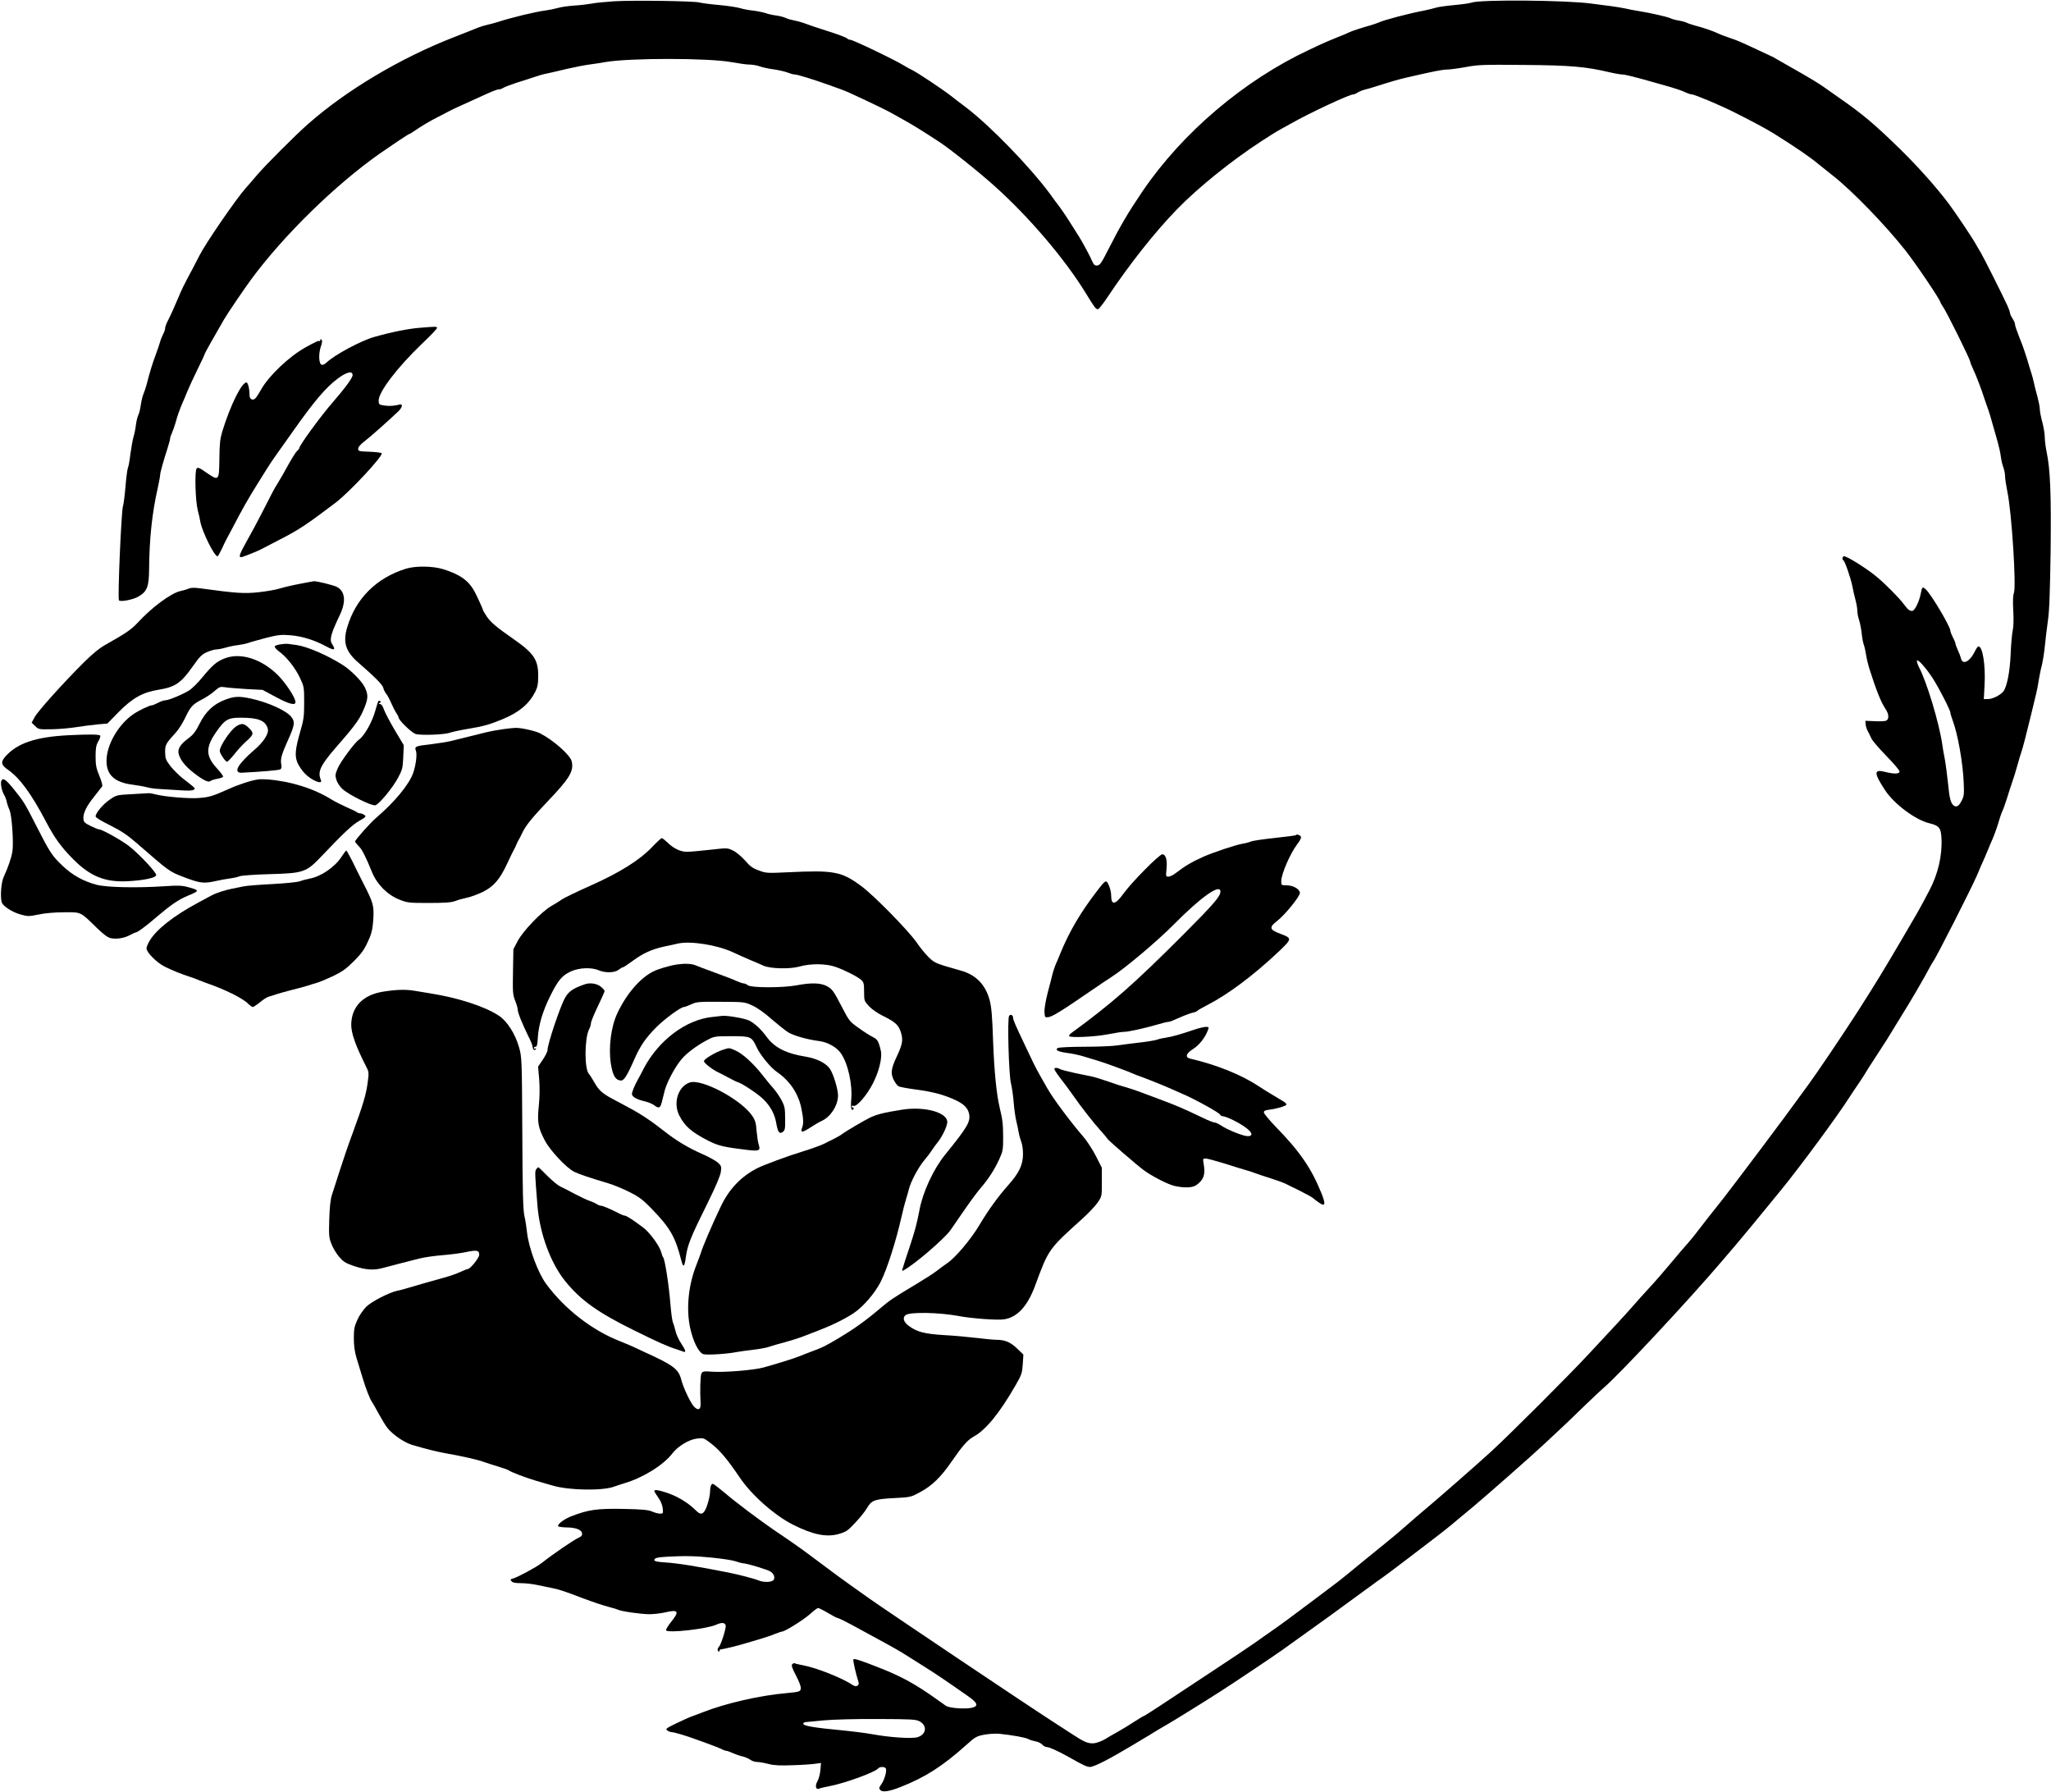 <?xml version="1.0" standalone="no"?>
<!DOCTYPE svg PUBLIC "-//W3C//DTD SVG 20010904//EN"
 "http://www.w3.org/TR/2001/REC-SVG-20010904/DTD/svg10.dtd">
<svg version="1.0" xmlns="http://www.w3.org/2000/svg"
 width="1652pt" height="1443pt" viewBox="0 0 1652 1443"
 preserveAspectRatio="xMidYMid meet">
<g transform="translate(0,1443) scale(0.1,-0.1)"
fill="#000000" stroke="none">
<path d="M4950 14420 c-74 -5 -157 -13 -185 -19 -27 -5 -90 -13 -140 -16 -49
-3 -110 -12 -135 -20 -25 -7 -70 -16 -100 -20 -70 -8 -277 -58 -380 -92 -25
-8 -63 -18 -86 -23 -22 -5 -56 -15 -75 -23 -19 -8 -106 -43 -194 -77 -431
-168 -866 -427 -1175 -700 -98 -86 -341 -329 -410 -410 -30 -36 -71 -83 -91
-105 -81 -92 -323 -445 -371 -540 -8 -16 -34 -66 -57 -110 -72 -134 -88 -167
-116 -235 -32 -76 -61 -141 -87 -191 -10 -20 -18 -44 -18 -53 0 -10 -7 -31
-17 -49 -9 -18 -20 -45 -24 -62 -4 -16 -20 -61 -34 -100 -25 -65 -47 -136 -75
-245 -7 -25 -18 -59 -26 -77 -7 -18 -16 -56 -20 -85 -4 -29 -12 -64 -19 -78
-7 -14 -16 -50 -20 -80 -3 -30 -12 -75 -20 -100 -7 -25 -18 -87 -25 -139 -6
-52 -15 -101 -20 -110 -4 -9 -13 -75 -19 -147 -6 -72 -15 -145 -21 -162 -13
-47 -43 -736 -32 -756 9 -16 114 4 158 30 69 41 84 79 85 221 2 242 24 454 70
654 10 47 19 94 19 104 0 18 23 101 61 220 11 33 19 66 19 73 0 8 7 28 15 45
8 18 21 55 29 82 17 63 34 109 56 160 10 22 28 65 40 95 12 30 49 109 81 175
33 66 59 123 59 127 0 5 76 140 155 276 31 53 155 235 216 319 261 355 679
764 1039 1017 98 68 229 156 235 156 3 0 18 8 33 19 64 44 141 90 202 120 36
18 76 39 90 47 14 8 66 32 115 54 50 23 108 49 130 59 100 46 137 61 153 61
10 0 26 6 37 13 11 7 61 26 110 42 50 15 113 36 140 45 28 10 73 23 100 28 28
6 100 22 160 37 61 14 142 30 180 35 39 5 97 14 130 20 195 34 835 34 1020 -1
55 -10 119 -19 141 -19 23 0 60 -6 82 -14 23 -8 75 -20 117 -25 41 -6 91 -18
111 -26 20 -8 45 -15 56 -15 22 0 154 -41 288 -89 19 -7 53 -20 75 -27 22 -8
54 -21 70 -28 149 -68 323 -152 345 -166 8 -5 53 -30 100 -56 79 -44 137 -80
280 -173 88 -57 325 -246 455 -363 276 -248 560 -582 727 -853 77 -126 84
-135 102 -135 7 0 40 42 74 93 177 266 383 527 561 710 170 175 438 392 686
553 55 36 120 77 145 90 25 14 65 36 90 50 148 84 469 234 501 234 8 0 24 7
35 15 12 8 39 19 60 24 22 5 62 17 89 26 144 45 177 55 260 74 199 46 275 61
312 61 21 0 89 9 150 20 100 19 143 20 469 17 375 -3 496 -14 684 -58 47 -11
95 -19 108 -19 21 0 98 -19 242 -60 36 -10 101 -29 145 -41 44 -13 97 -31 117
-41 21 -10 45 -18 54 -18 22 0 232 -88 346 -146 150 -75 264 -137 318 -171
171 -107 292 -190 355 -243 24 -19 80 -64 125 -100 154 -122 416 -393 576
-595 88 -112 284 -402 284 -421 0 -3 9 -18 19 -33 31 -43 221 -427 221 -446 0
-5 9 -27 19 -49 28 -59 68 -163 98 -256 8 -25 21 -61 28 -80 7 -19 22 -69 33
-110 12 -41 30 -107 42 -147 11 -39 23 -93 26 -120 3 -26 12 -65 20 -86 8 -20
14 -53 14 -72 0 -19 9 -76 19 -127 35 -166 73 -769 52 -815 -7 -16 -9 -63 -5
-137 4 -70 3 -131 -4 -162 -6 -27 -14 -114 -17 -194 -6 -142 -30 -262 -59
-299 -23 -29 -87 -61 -122 -61 l-35 0 6 113 c9 160 -16 315 -50 311 -6 -1 -18
-19 -28 -40 -40 -83 -100 -113 -112 -56 -4 15 -15 45 -26 68 -10 23 -19 46
-19 53 0 6 -9 28 -20 48 -11 21 -20 44 -20 52 0 34 -156 297 -199 335 -26 23
-29 21 -40 -35 -13 -67 -49 -139 -69 -139 -23 0 -33 9 -68 55 -34 47 -150 164
-218 220 -78 65 -237 165 -262 165 -15 0 -19 -26 -5 -34 12 -8 58 -142 71
-206 5 -30 17 -80 25 -110 8 -30 15 -69 15 -87 0 -18 6 -52 14 -75 8 -24 17
-72 21 -106 3 -35 11 -76 16 -90 6 -15 15 -54 20 -87 5 -33 17 -82 26 -110 57
-178 93 -269 130 -324 30 -44 30 -87 2 -96 -11 -4 -53 -5 -92 -3 l-72 3 2 -27
c1 -15 8 -40 17 -55 8 -16 22 -43 30 -61 8 -18 63 -81 121 -141 58 -59 105
-115 105 -124 0 -21 -44 -22 -118 -3 -90 23 -90 -9 3 -150 73 -110 243 -237
355 -264 79 -19 94 -37 98 -122 7 -140 -29 -290 -98 -420 -5 -9 -25 -47 -45
-85 -20 -37 -46 -85 -58 -105 -12 -21 -61 -104 -108 -185 -159 -271 -218 -368
-363 -595 -127 -197 -338 -510 -400 -593 -17 -23 -51 -69 -76 -104 -81 -115
-524 -704 -605 -807 -124 -156 -177 -224 -214 -273 -19 -25 -52 -66 -75 -92
-23 -25 -84 -97 -136 -159 -52 -63 -131 -154 -175 -201 -44 -48 -100 -110
-125 -139 -25 -29 -90 -101 -145 -160 -55 -59 -152 -163 -215 -231 -145 -158
-641 -653 -785 -785 -103 -95 -465 -412 -547 -479 -20 -16 -82 -70 -139 -120
-56 -49 -128 -110 -160 -135 -31 -25 -125 -101 -209 -170 -83 -69 -166 -136
-185 -150 -18 -14 -99 -74 -179 -135 -184 -139 -291 -218 -386 -283 -41 -29
-93 -65 -115 -81 -22 -16 -175 -118 -340 -227 -165 -109 -353 -233 -418 -276
-65 -43 -121 -78 -124 -78 -4 0 -36 -20 -72 -43 -36 -24 -100 -63 -141 -86
-41 -23 -82 -46 -90 -52 -35 -22 -81 -39 -109 -39 -43 0 -73 14 -165 74 -44
29 -121 79 -171 111 -235 152 -1300 867 -1458 978 -48 34 -113 80 -144 102
-49 34 -151 109 -362 267 -48 36 -159 114 -261 182 -113 77 -315 228 -403 304
-47 39 -90 72 -95 72 -14 0 -22 -25 -23 -68 0 -20 -10 -66 -22 -102 -25 -75
-49 -88 -89 -47 -66 67 -159 122 -255 151 -57 18 -83 20 -83 8 0 -4 14 -27 31
-51 20 -27 33 -58 37 -87 4 -42 4 -44 -22 -44 -15 0 -43 8 -64 17 -29 13 -77
18 -232 21 -209 4 -282 -6 -420 -60 -58 -23 -113 -65 -104 -80 3 -4 31 -8 62
-9 78 0 126 -18 130 -47 3 -17 -4 -25 -25 -35 -38 -16 -214 -136 -300 -205
-44 -34 -194 -115 -232 -125 -21 -5 -22 -8 -11 -21 9 -12 31 -16 77 -16 36 0
95 -7 132 -15 36 -8 89 -18 116 -24 53 -10 96 -24 235 -77 110 -41 173 -62
237 -79 28 -7 56 -16 62 -19 19 -12 185 -36 251 -36 36 0 94 7 129 15 106 25
116 8 45 -79 -25 -31 -42 -61 -39 -66 15 -24 326 11 403 45 44 20 69 19 77 -4
6 -20 -37 -157 -55 -175 -13 -13 -13 -36 1 -36 5 0 8 4 5 8 -2 4 3 8 12 9 25
3 130 28 192 47 30 9 87 26 125 37 39 12 91 29 117 40 26 10 51 19 56 19 23 0
172 93 224 139 31 28 61 51 68 51 6 0 42 -18 79 -40 37 -22 71 -40 76 -40 9 0
78 -34 190 -96 44 -24 109 -59 145 -79 122 -66 175 -97 225 -129 28 -18 88
-56 135 -85 78 -48 188 -122 360 -243 75 -53 83 -77 30 -91 -51 -13 -184 -4
-212 16 -12 9 -45 32 -73 52 -168 120 -283 183 -450 249 -156 62 -214 81 -221
73 -6 -5 19 -115 41 -184 9 -27 -18 -42 -44 -25 -85 58 -295 141 -404 161 -32
6 -62 13 -66 16 -5 2 -14 -1 -20 -8 -8 -10 0 -32 29 -88 22 -41 40 -86 40
-101 0 -31 -6 -33 -110 -43 -216 -18 -498 -83 -680 -155 -30 -12 -68 -26 -85
-32 -16 -5 -72 -30 -124 -55 -86 -42 -93 -47 -76 -59 10 -8 27 -14 37 -14 19
0 120 -30 205 -62 29 -10 79 -28 110 -40 32 -11 70 -27 85 -34 14 -8 31 -14
38 -14 6 0 30 -8 53 -19 23 -10 58 -22 77 -26 19 -4 47 -16 62 -26 14 -11 40
-19 56 -19 17 0 58 -7 92 -16 47 -12 93 -14 198 -10 75 2 157 8 181 12 l44 6
-5 -58 c-3 -33 -14 -73 -24 -90 -21 -36 -13 -70 14 -59 9 5 46 13 82 20 119
22 366 111 392 142 14 17 57 17 64 -1 8 -21 -14 -95 -38 -127 -18 -24 -19 -31
-8 -44 17 -21 70 -13 160 22 202 79 341 168 533 340 72 65 83 71 146 83 38 7
93 10 122 7 105 -11 203 -29 229 -41 14 -8 41 -16 61 -20 20 -3 44 -15 54 -26
10 -11 27 -20 37 -20 20 0 89 -31 173 -78 124 -70 150 -82 174 -82 34 0 160
65 343 175 9 5 45 27 80 48 35 20 79 47 99 60 20 12 63 38 95 56 33 19 113 68
179 109 119 74 136 84 250 157 89 56 453 300 505 338 24 17 105 76 180 129
175 125 204 146 395 286 88 65 171 125 185 135 52 36 132 95 265 197 239 182
280 214 336 260 30 25 108 91 174 145 121 102 457 397 575 507 140 130 230
215 335 318 61 59 126 120 145 136 114 95 692 714 950 1018 41 49 94 110 117
137 42 49 177 212 357 433 151 184 459 602 551 747 17 26 54 82 83 124 28 42
52 79 52 81 0 2 35 57 78 122 95 146 88 135 164 260 35 57 70 114 78 127 45
72 148 249 177 304 19 36 38 70 43 76 23 27 319 611 356 700 13 33 33 78 43
100 10 22 29 65 41 95 12 30 28 69 36 85 18 41 43 111 59 167 7 25 18 55 24
67 6 11 22 57 37 103 14 46 33 106 43 133 10 28 28 86 40 130 12 44 27 94 33
110 13 38 37 133 78 300 17 72 36 148 41 170 6 22 15 69 20 105 6 36 17 92 26
125 8 33 19 103 24 155 5 52 16 142 24 200 12 77 17 226 22 560 5 466 -2 658
-33 805 -8 39 -14 91 -14 116 0 25 -9 79 -20 120 -11 41 -20 88 -20 104 0 17
-9 62 -19 100 -11 39 -24 90 -29 115 -6 25 -14 59 -20 75 -6 17 -20 64 -32
105 -13 41 -30 95 -40 120 -51 130 -60 157 -60 170 0 8 -9 29 -20 45 -11 17
-20 36 -20 44 0 8 -10 35 -21 60 -49 105 -192 389 -214 426 -14 22 -32 54 -41
70 -27 49 -165 255 -217 324 -103 137 -251 302 -393 441 -208 203 -302 282
-494 415 -36 25 -92 64 -125 88 -33 24 -130 82 -215 130 -85 48 -162 92 -170
97 -8 6 -22 13 -30 16 -8 4 -67 31 -130 61 -63 30 -137 63 -165 73 -27 10 -66
23 -85 30 -19 7 -44 17 -54 22 -29 15 -125 48 -182 62 -28 8 -59 18 -70 24
-10 5 -39 13 -64 17 -25 4 -54 12 -65 18 -22 11 -151 41 -255 58 -36 5 -83 15
-105 20 -22 5 -76 14 -120 20 -44 5 -114 15 -155 20 -202 28 -899 34 -967 8
-13 -5 -76 -14 -141 -20 -64 -6 -130 -15 -147 -21 -16 -5 -59 -16 -95 -23
-130 -25 -322 -76 -365 -96 -11 -5 -42 -16 -70 -24 -75 -21 -148 -45 -167 -55
-9 -5 -56 -25 -105 -44 -48 -19 -108 -45 -133 -57 -24 -12 -63 -30 -85 -40
-524 -245 -1021 -667 -1342 -1139 -121 -179 -177 -275 -279 -475 -51 -101 -64
-120 -85 -123 -21 -2 -28 4 -42 35 -15 37 -78 154 -109 203 -72 115 -116 183
-149 228 -22 28 -58 78 -81 110 -164 221 -482 549 -678 698 -36 27 -90 68
-120 92 -71 55 -272 189 -313 208 -18 9 -50 26 -72 40 -79 48 -406 204 -427
204 -8 0 -18 4 -24 10 -10 10 -89 39 -174 65 -54 17 -132 43 -180 61 -19 7
-53 16 -75 20 -22 4 -51 12 -65 19 -14 7 -48 16 -75 20 -28 3 -68 12 -90 20
-22 7 -67 16 -100 20 -33 3 -80 12 -105 20 -25 7 -101 19 -170 25 -69 6 -138
15 -155 20 -44 12 -528 19 -685 10z m10617 -5452 c50 -77 143 -259 143 -279 0
-8 9 -36 19 -64 40 -106 82 -340 88 -501 4 -88 2 -107 -16 -141 -23 -46 -42
-57 -65 -40 -24 19 -34 56 -46 183 -7 65 -18 151 -25 189 -8 39 -17 90 -20
115 -24 173 -128 517 -191 632 -7 14 -14 34 -14 45 0 25 70 -51 127 -139z
m-9827 -7083 c80 -8 163 -21 185 -29 22 -8 49 -15 60 -16 31 0 197 -51 222
-67 28 -19 38 -50 23 -68 -15 -18 -77 -20 -117 -4 -36 15 -159 47 -243 64
-252 50 -413 76 -512 82 -64 4 -88 10 -88 19 0 16 25 23 105 27 143 8 229 6
365 -8z m1667 -1318 c65 -35 54 -108 -19 -128 -48 -13 -224 -1 -365 25 -43 8
-152 22 -243 31 -224 21 -310 36 -310 52 0 7 8 13 18 14 9 1 76 7 147 14 77 7
254 12 435 11 271 -1 309 -3 337 -19z"/>
<path d="M3380 11790 c-96 -8 -226 -34 -367 -74 -108 -31 -324 -147 -384 -207
-11 -11 -28 -19 -37 -17 -24 4 -28 87 -8 146 11 31 13 49 6 56 -7 7 -10 6 -10
-3 0 -7 -3 -10 -7 -8 -8 5 -26 -3 -111 -50 -132 -73 -296 -228 -358 -339 -19
-34 -41 -68 -49 -74 -22 -18 -45 -4 -45 27 0 52 -13 103 -25 103 -39 0 -131
-187 -195 -396 -17 -57 -22 -100 -23 -220 -2 -178 -4 -179 -105 -110 -59 41
-68 45 -79 31 -16 -23 -9 -264 10 -335 8 -30 18 -72 21 -94 15 -79 112 -276
138 -276 4 0 19 26 34 58 14 31 31 66 37 77 6 11 27 52 48 90 80 154 129 240
204 360 24 39 58 93 75 120 17 28 52 80 78 116 26 36 88 123 137 193 165 234
260 346 354 416 73 55 121 66 121 29 0 -22 -60 -104 -160 -219 -96 -110 -270
-348 -270 -370 0 -4 -7 -13 -15 -20 -15 -12 -50 -70 -118 -194 -16 -28 -36
-62 -45 -76 -21 -32 -44 -76 -122 -230 -35 -69 -90 -171 -122 -227 -64 -114
-71 -138 -35 -128 26 8 136 52 157 65 8 4 65 34 125 65 171 87 225 123 465
304 116 88 391 384 374 401 -5 5 -50 10 -99 12 -84 3 -90 4 -90 24 0 14 18 35
51 60 47 36 189 162 272 241 33 32 39 62 11 55 -44 -11 -83 -14 -123 -8 -44 7
-46 8 -46 42 0 68 153 268 345 452 69 65 125 124 125 131 0 12 -8 12 -140 1z"/>
<path d="M3270 9850 c-238 -74 -405 -240 -473 -471 -37 -122 -13 -197 90 -286
133 -116 194 -177 200 -202 3 -14 13 -35 22 -46 10 -11 28 -45 41 -75 13 -30
32 -67 42 -82 10 -14 18 -30 18 -35 0 -22 103 -122 137 -134 42 -13 232 -6
277 10 14 6 79 20 144 31 130 22 174 34 280 78 133 55 213 122 263 220 19 38
24 63 24 132 0 126 -36 180 -197 292 -142 99 -185 136 -218 184 -16 25 -30 48
-30 51 0 8 -46 108 -67 148 -48 89 -118 139 -253 181 -85 26 -221 28 -300 4z"/>
<path d="M2415 9728 c-55 -10 -127 -27 -160 -37 -33 -11 -112 -24 -175 -31
-116 -12 -182 -7 -460 31 -52 7 -82 7 -98 -1 -13 -5 -44 -15 -69 -20 -77 -18
-229 -130 -345 -256 -49 -53 -97 -86 -247 -170 -61 -34 -111 -75 -185 -148
-163 -162 -369 -391 -396 -440 l-25 -46 28 -27 c27 -27 30 -28 135 -26 59 1
148 9 197 17 50 8 126 18 170 22 l80 7 90 92 c111 113 195 160 321 180 135 22
180 52 275 186 58 83 75 99 118 118 27 11 60 21 74 21 13 0 46 6 73 14 27 8
74 18 104 21 30 4 66 12 80 17 14 6 77 23 140 40 102 26 125 28 200 22 94 -8
194 -39 288 -90 66 -36 79 -30 46 21 -22 34 -8 83 65 236 50 107 41 188 -27
223 -28 14 -162 47 -184 45 -7 -1 -58 -10 -113 -21z"/>
<path d="M2261 9241 c-25 -3 -46 -11 -48 -17 -2 -7 13 -24 34 -40 61 -44 130
-131 168 -211 34 -72 35 -76 35 -201 0 -112 -4 -139 -31 -232 -43 -148 -47
-204 -19 -261 12 -24 36 -59 54 -77 52 -56 148 -96 131 -54 -29 66 -6 116 121
263 168 192 196 233 235 334 25 66 24 96 -5 154 -25 49 -111 135 -176 176
-125 79 -285 148 -370 160 -25 3 -54 7 -65 9 -11 2 -40 1 -64 -3z"/>
<path d="M1808 9127 c-65 -26 -95 -52 -180 -154 -32 -40 -78 -85 -101 -101
-49 -32 -168 -82 -197 -82 -11 0 -37 -9 -57 -20 -21 -11 -43 -20 -49 -20 -19
0 -103 -40 -149 -71 -121 -82 -217 -247 -217 -376 -1 -113 65 -174 207 -192
44 -6 97 -15 118 -21 21 -6 66 -13 100 -14 34 -2 107 -6 162 -10 66 -5 105 -4
115 4 16 12 21 6 -90 93 -30 24 -73 67 -97 97 -38 50 -42 61 -43 112 0 60 3
67 90 163 20 22 53 75 73 117 41 87 59 106 134 145 30 15 75 45 99 66 40 35
48 38 82 33 20 -4 98 -10 172 -15 l135 -7 106 -57 c108 -58 159 -71 159 -41 0
34 -77 152 -141 216 -132 132 -304 186 -431 135z"/>
<path d="M1817 8796 c-94 -34 -159 -94 -208 -192 -33 -66 -52 -91 -93 -121
-69 -52 -90 -89 -74 -134 16 -47 53 -92 118 -143 76 -59 118 -80 135 -66 7 6
32 14 56 18 23 4 44 12 46 17 2 6 -22 37 -52 70 -90 98 -90 168 0 295 67 96
93 110 193 110 144 0 201 -23 219 -89 10 -38 -32 -105 -107 -169 -138 -119
-176 -189 -100 -185 158 8 297 20 308 27 10 6 12 19 7 43 -7 40 3 78 55 193
55 121 58 149 24 189 -41 50 -189 116 -323 145 -94 20 -132 19 -204 -8z"/>
<path d="M3047 8783 c-3 -5 -13 -37 -23 -73 -25 -93 -88 -205 -133 -237 -35
-24 -148 -177 -171 -231 -20 -46 -21 -58 -11 -91 6 -22 27 -54 47 -73 47 -46
240 -142 268 -133 30 9 139 140 182 221 34 63 38 77 42 166 l4 97 -73 122
c-40 68 -79 142 -87 166 -9 27 -20 43 -31 43 -13 0 -13 2 -2 9 8 5 9 11 3 15
-6 3 -13 3 -15 -1z"/>
<path d="M1905 8582 c-47 -29 -135 -159 -135 -199 0 -21 46 -88 59 -88 5 0 31
27 58 60 26 34 67 78 91 100 67 59 69 70 29 110 -40 40 -59 43 -102 17z"/>
<path d="M4055 8558 c-38 -5 -104 -17 -145 -27 -119 -29 -210 -52 -275 -68
-33 -8 -107 -20 -165 -27 -125 -14 -133 -18 -120 -52 11 -29 0 -114 -22 -179
-33 -93 -148 -233 -298 -361 -46 -39 -170 -178 -170 -191 0 -5 13 -21 28 -36
28 -27 54 -78 109 -212 40 -98 123 -181 218 -219 67 -27 77 -28 240 -28 128 0
180 4 210 15 22 9 65 21 95 27 30 6 87 27 127 46 90 45 138 100 199 231 25 54
50 105 55 113 5 8 14 26 19 40 6 14 14 32 20 40 5 8 16 30 24 47 28 61 75 120
203 255 180 188 216 246 198 326 -11 50 -147 171 -255 226 -38 20 -160 47
-200 44 -14 0 -56 -5 -95 -10z"/>
<path d="M555 8509 c-266 -13 -417 -64 -513 -173 -38 -44 -33 -67 22 -105 96
-67 188 -193 308 -421 66 -127 124 -206 218 -300 137 -138 256 -186 438 -177
131 7 226 27 230 49 4 20 -137 170 -220 235 -63 48 -214 132 -238 133 -8 0
-40 13 -70 28 -45 22 -56 32 -58 55 -5 44 24 105 87 182 31 39 60 76 64 82 5
7 -6 45 -23 85 -25 61 -30 86 -30 156 0 68 4 90 22 122 13 21 19 42 15 46 -10
10 -88 11 -252 3z"/>
<path d="M12 8144 c-11 -19 2 -85 22 -117 8 -12 17 -38 21 -57 4 -19 14 -47
21 -62 19 -37 35 -265 24 -335 -9 -54 -32 -121 -72 -210 -19 -42 -27 -158 -14
-200 10 -31 84 -79 152 -98 58 -16 66 -16 145 0 50 11 133 18 205 18 140 1
129 6 263 -125 59 -57 88 -78 115 -84 48 -9 108 1 154 26 20 11 40 20 44 20
14 0 84 51 168 124 114 97 176 140 252 172 98 40 98 44 1 70 -47 13 -82 14
-183 7 -228 -15 -466 -10 -550 11 -108 28 -198 78 -278 155 -83 79 -101 107
-210 321 -92 181 -100 194 -180 293 -64 79 -87 95 -100 71z"/>
<path d="M2080 8153 c-57 -8 -151 -38 -240 -78 -132 -59 -154 -65 -242 -72
-80 -6 -274 11 -343 29 -22 6 -49 11 -60 10 -11 0 -73 -4 -138 -8 -115 -6
-120 -7 -172 -43 -54 -36 -115 -108 -115 -136 0 -9 46 -37 117 -72 88 -44 138
-77 208 -138 278 -241 265 -232 389 -280 126 -48 158 -52 251 -31 33 8 85 17
115 21 30 4 66 12 80 18 14 6 122 14 240 17 280 8 296 14 425 150 175 184 242
247 300 280 53 30 56 34 40 47 -11 7 -26 13 -35 13 -9 0 -20 4 -26 9 -5 5 -42
23 -82 40 -40 18 -94 45 -120 61 -144 90 -330 148 -517 163 -27 2 -61 2 -75 0z"/>
<path d="M10438 7704 c-3 -3 -82 -13 -175 -23 -93 -10 -178 -23 -188 -28 -11
-6 -39 -13 -63 -17 -53 -8 -239 -70 -322 -107 -93 -42 -145 -73 -221 -131 -20
-16 -46 -28 -58 -28 -21 0 -21 3 -15 63 7 71 -6 117 -34 117 -24 0 -248 -226
-313 -317 -66 -92 -99 -96 -99 -14 0 34 -18 91 -35 109 -10 11 -24 -2 -76 -70
-134 -173 -227 -331 -299 -508 -12 -30 -28 -68 -36 -85 -7 -16 -18 -48 -24
-70 -5 -22 -23 -92 -40 -155 -17 -66 -29 -134 -27 -160 2 -43 4 -45 29 -42 33
3 109 50 353 218 68 47 118 80 155 104 111 71 370 289 505 425 219 222 375
331 375 265 0 -39 -50 -97 -296 -344 -402 -402 -573 -553 -904 -795 -14 -10
-22 -22 -18 -26 14 -14 209 -5 310 15 55 11 114 20 131 20 34 -1 170 30 277
61 36 11 71 19 78 19 8 0 28 6 45 14 81 36 127 54 156 61 17 3 33 10 36 15 3
4 37 24 76 44 169 86 377 242 579 433 108 103 109 107 12 143 -88 33 -92 52
-24 104 62 48 181 195 182 224 0 31 -53 62 -107 62 -42 0 -43 1 -43 34 0 56
71 220 127 295 37 49 41 66 17 75 -19 7 -19 7 -26 0z"/>
<path d="M5253 7609 c-102 -107 -260 -206 -498 -312 -110 -49 -213 -99 -230
-111 -16 -12 -55 -36 -85 -53 -78 -45 -229 -202 -271 -283 l-34 -65 -3 -180
c-3 -164 -2 -185 17 -233 12 -29 21 -62 21 -73 0 -24 38 -118 85 -213 19 -37
35 -76 35 -86 0 -23 16 -34 26 -19 4 8 3 9 -4 5 -7 -4 -12 -2 -12 3 0 6 6 11
14 11 11 0 15 18 18 73 6 101 39 214 100 336 63 127 95 165 167 198 66 30 165
34 223 9 53 -23 129 -21 161 4 14 11 29 20 35 20 5 0 42 25 83 55 81 59 149
90 249 112 36 7 85 18 110 24 101 23 315 -11 441 -69 35 -17 98 -44 139 -62
41 -17 90 -38 109 -47 55 -25 214 -29 291 -7 91 26 217 24 293 -4 80 -29 177
-79 205 -105 19 -18 22 -31 22 -94 0 -72 1 -75 39 -116 22 -24 69 -57 108 -76
103 -51 129 -74 148 -131 21 -63 15 -99 -32 -199 -46 -97 -51 -136 -24 -189
12 -23 29 -46 39 -51 10 -5 74 -17 142 -26 133 -18 219 -40 312 -83 68 -30
103 -65 113 -109 14 -66 -9 -106 -193 -333 -93 -115 -179 -299 -206 -445 -21
-109 -35 -162 -72 -275 -79 -239 -74 -220 -55 -210 83 44 325 251 376 322 11
15 59 85 107 155 48 70 109 153 135 183 62 71 114 151 152 235 29 63 31 76 31
179 -1 106 -4 135 -28 236 -26 110 -44 292 -53 534 -7 206 -13 276 -28 332
-34 125 -110 203 -231 237 -202 57 -210 60 -258 106 -27 26 -71 80 -99 121
-66 95 -344 379 -446 454 -160 118 -218 129 -594 111 -164 -8 -174 -7 -232 15
-49 18 -71 34 -111 81 -29 32 -70 67 -96 79 -45 22 -45 22 -187 6 -78 -9 -161
-16 -185 -16 -51 0 -109 28 -156 75 -20 19 -40 35 -46 35 -5 0 -40 -32 -77
-71z"/>
<path d="M2751 7530 c-53 -82 -165 -159 -257 -176 -21 -4 -57 -13 -78 -21 -23
-8 -118 -17 -226 -23 -102 -5 -206 -13 -231 -19 -24 -5 -66 -14 -94 -19 -50
-10 -127 -35 -155 -50 -8 -5 -59 -32 -113 -61 -195 -104 -339 -217 -392 -308
-14 -23 -25 -50 -25 -61 0 -32 83 -115 147 -147 63 -31 132 -59 203 -82 25 -8
54 -19 65 -24 11 -4 38 -15 60 -23 106 -38 136 -51 220 -91 50 -25 104 -58
120 -75 16 -16 34 -30 41 -30 6 0 33 18 59 39 26 22 57 41 69 44 11 3 41 12
66 21 25 8 83 24 130 36 47 11 99 26 115 31 17 6 50 16 75 23 25 7 85 33 135
56 70 34 105 59 161 115 73 73 90 98 132 195 17 40 25 81 29 150 6 108 0 130
-85 295 -25 50 -64 127 -86 173 -23 45 -43 82 -47 82 -3 0 -20 -22 -38 -50z"/>
<path d="M5455 6663 c-61 -9 -150 -35 -196 -58 -105 -54 -213 -179 -286 -334
-51 -107 -73 -276 -53 -406 15 -95 36 -133 79 -137 26 -3 50 34 113 177 45
102 90 167 171 249 68 69 200 166 226 166 7 0 33 10 59 22 43 20 62 21 239 20
190 -1 191 -1 255 -31 38 -17 100 -61 153 -109 50 -43 109 -90 132 -105 43
-27 159 -60 251 -71 67 -9 139 -48 173 -96 59 -82 97 -253 85 -381 -6 -62 3
-95 19 -69 3 5 1 10 -4 10 -6 0 -11 4 -11 10 0 5 7 7 15 4 25 -10 109 87 157
183 48 93 75 205 63 259 -18 79 -27 94 -66 113 -22 11 -73 43 -114 73 -73 52
-76 56 -140 180 -58 112 -71 131 -109 153 -51 30 -128 33 -249 10 -108 -21
-366 -21 -393 0 -10 8 -25 15 -33 15 -8 0 -33 8 -55 18 -40 18 -71 30 -226 87
-41 15 -90 33 -108 41 -31 13 -82 16 -147 7z"/>
<path d="M4710 6503 c-94 -33 -128 -56 -157 -106 -38 -63 -143 -375 -143 -424
0 -12 -17 -46 -38 -77 l-38 -56 9 -103 c5 -64 4 -143 -3 -212 -14 -132 -6
-177 48 -279 42 -81 174 -222 237 -253 38 -19 115 -45 275 -93 41 -12 118 -44
170 -70 79 -40 109 -63 176 -132 154 -159 193 -227 244 -428 14 -52 24 -41 34
35 14 100 36 156 182 450 60 122 96 207 100 237 6 43 4 49 -24 75 -17 15 -71
45 -119 66 -118 52 -211 107 -313 187 -108 85 -194 142 -295 195 -44 24 -100
54 -125 67 -77 41 -109 70 -141 128 -17 30 -38 63 -46 72 -37 41 -35 287 2
359 8 15 15 38 15 49 0 12 25 73 55 135 30 63 55 118 55 124 0 5 -14 21 -31
35 -30 25 -87 34 -129 19z"/>
<path d="M3088 6444 c-162 -25 -254 -118 -259 -260 -2 -72 34 -175 123 -349
19 -37 20 -47 10 -120 -13 -100 -36 -177 -123 -415 -28 -74 -73 -205 -100
-290 -27 -85 -57 -177 -66 -205 -11 -33 -18 -98 -21 -195 -4 -131 -2 -150 18
-199 11 -30 39 -76 60 -101 33 -39 52 -52 112 -73 102 -35 168 -40 248 -17 36
10 101 27 145 38 44 11 109 28 145 37 36 9 117 21 180 26 63 5 150 16 192 25
88 19 108 15 108 -21 0 -25 -72 -115 -92 -115 -5 0 -33 -11 -61 -24 -29 -14
-88 -34 -132 -46 -92 -25 -193 -54 -280 -80 -33 -10 -76 -22 -95 -25 -65 -14
-204 -85 -249 -128 -24 -24 -56 -69 -72 -105 -25 -55 -29 -76 -29 -150 0 -59
7 -108 21 -156 12 -39 32 -107 46 -151 28 -95 63 -184 79 -205 6 -8 30 -51 54
-95 24 -44 55 -95 69 -113 42 -54 136 -119 199 -138 119 -35 200 -55 277 -69
118 -20 254 -51 300 -68 22 -8 74 -25 115 -37 41 -13 80 -26 85 -30 21 -16
144 -62 225 -86 47 -13 108 -31 135 -39 131 -38 398 -42 490 -8 22 8 60 20 85
28 152 45 314 147 385 239 44 58 133 112 196 120 54 7 57 6 110 -34 78 -60
133 -126 238 -280 94 -140 280 -304 426 -378 163 -82 271 -104 371 -76 59 17
72 26 132 90 37 39 79 91 94 117 38 65 62 74 219 82 134 7 134 7 214 50 92 50
164 120 246 239 91 132 133 180 181 206 97 52 208 188 336 410 51 88 55 101
60 173 l5 78 -51 49 c-53 51 -98 70 -167 70 -22 0 -94 7 -160 15 -66 8 -185
19 -265 23 -157 10 -217 26 -284 77 -38 29 -47 63 -23 83 33 28 274 23 437 -8
95 -18 297 -33 352 -26 110 14 194 104 257 276 107 290 106 289 379 535 49 44
104 103 123 130 34 50 34 50 34 165 l0 115 -48 95 c-27 52 -72 122 -101 155
-102 118 -247 312 -290 390 -9 17 -35 62 -57 100 -22 39 -48 88 -58 110 -10
22 -41 87 -69 145 -73 153 -92 197 -92 214 0 21 -21 31 -32 15 -15 -22 -3
-473 15 -544 8 -33 18 -102 22 -154 4 -51 13 -116 20 -145 7 -28 16 -71 20
-95 4 -24 14 -59 21 -77 8 -18 14 -62 14 -97 0 -87 -31 -152 -115 -247 -84
-94 -163 -203 -237 -327 -67 -113 -191 -260 -257 -305 -25 -17 -64 -46 -86
-63 -22 -18 -96 -65 -164 -106 -198 -119 -210 -127 -300 -203 -116 -98 -207
-162 -326 -233 -115 -68 -126 -73 -220 -108 -38 -14 -83 -32 -100 -39 -30 -13
-183 -61 -285 -89 -73 -21 -315 -41 -412 -34 -69 5 -79 3 -88 -14 -9 -16 -13
-137 -7 -244 2 -48 -20 -58 -53 -23 -28 29 -85 150 -102 214 -22 89 -63 119
-303 228 -33 15 -73 34 -90 42 -16 8 -61 26 -100 42 -226 88 -446 259 -596
462 -66 89 -141 293 -154 415 -4 39 -13 98 -21 132 -11 50 -15 188 -17 670 -3
596 -4 610 -26 688 -31 109 -97 213 -164 256 -114 74 -325 143 -552 179 -33 6
-88 15 -121 20 -77 13 -146 11 -256 -6z"/>
<path d="M5739 6240 c-214 -21 -436 -189 -555 -417 -19 -38 -39 -75 -44 -83
-25 -44 -50 -103 -50 -120 0 -23 39 -45 105 -60 26 -6 59 -20 73 -30 36 -29
50 -25 61 18 5 20 17 65 25 99 18 68 80 185 134 251 40 49 128 115 212 158 53
28 61 29 191 29 158 0 163 -2 205 -92 30 -63 112 -162 163 -197 101 -69 171
-172 195 -289 18 -88 20 -126 6 -161 -15 -39 2 -39 66 3 32 21 75 46 95 55 71
33 129 125 129 204 0 50 -37 171 -65 214 -30 45 -108 84 -195 98 -156 25 -250
72 -313 157 -48 65 -95 109 -143 134 -34 17 -170 41 -214 38 -8 -1 -45 -5 -81
-9z"/>
<path d="M9630 6141 c-128 -43 -188 -60 -235 -67 -27 -4 -61 -11 -75 -17 -14
-5 -77 -16 -140 -23 -63 -7 -144 -18 -180 -23 -36 -6 -155 -11 -265 -11 -110
0 -207 -5 -215 -10 -25 -16 2 -30 76 -40 38 -4 101 -18 139 -30 39 -12 90 -28
115 -35 73 -23 236 -83 285 -105 11 -5 38 -16 60 -23 50 -18 187 -73 240 -97
22 -10 65 -29 95 -42 90 -38 291 -149 297 -164 3 -8 14 -14 24 -14 10 0 45
-13 78 -29 130 -63 193 -131 120 -131 -35 0 -163 51 -214 86 -20 13 -43 24
-52 24 -9 0 -48 15 -87 34 -172 82 -216 101 -356 153 -52 20 -124 47 -160 60
-36 13 -87 30 -115 38 -27 7 -90 27 -139 45 -49 17 -107 35 -130 40 -22 5 -86
18 -141 29 -55 12 -108 26 -117 31 -24 14 -49 13 -45 -2 1 -7 29 -48 62 -90
33 -43 76 -101 95 -129 55 -80 164 -219 219 -279 28 -30 50 -58 51 -61 0 -7
232 -208 290 -251 65 -49 197 -117 251 -129 81 -18 146 -15 177 8 59 44 72 84
57 171 -7 40 -6 42 16 42 13 0 83 -19 154 -41 72 -23 150 -47 175 -54 25 -7
56 -17 70 -23 14 -6 69 -24 123 -41 54 -17 105 -36 115 -41 9 -5 60 -30 112
-55 52 -26 104 -54 115 -63 11 -10 35 -28 53 -40 46 -32 51 -10 17 75 -81 202
-173 337 -369 538 -53 55 -96 107 -96 116 0 13 11 18 43 22 59 7 138 30 139
42 0 5 -11 17 -25 25 -13 8 -51 31 -83 50 -33 19 -84 51 -114 71 -142 94 -336
172 -552 223 -45 10 -36 42 22 78 48 30 97 91 119 151 10 25 9 27 -17 27 -15
-1 -52 -9 -82 -19z"/>
<path d="M5824 5976 c-60 -19 -154 -75 -154 -92 0 -15 66 -67 115 -90 17 -8
55 -28 85 -44 30 -17 64 -33 75 -36 37 -12 160 -94 203 -136 58 -57 91 -118
104 -191 13 -76 26 -93 53 -73 18 13 20 26 19 108 0 80 -4 100 -27 144 -14 27
-43 70 -64 95 -22 24 -62 73 -90 109 -73 94 -161 174 -217 199 -56 24 -48 24
-102 7z"/>
<path d="M5555 5712 c-93 -32 -135 -164 -84 -265 46 -89 97 -133 234 -204 82
-41 123 -51 314 -74 97 -11 108 -6 92 43 -6 18 -13 68 -17 110 -4 62 -11 86
-34 120 -87 131 -408 303 -505 270z"/>
<path d="M7265 5493 c-150 -24 -198 -36 -260 -65 -42 -20 -201 -114 -225 -133
-8 -7 -40 -25 -70 -40 -30 -15 -64 -31 -74 -37 -21 -11 -104 -41 -176 -63
-112 -34 -307 -106 -358 -132 -132 -66 -231 -170 -298 -313 -69 -144 -146
-325 -157 -365 -3 -11 -20 -56 -37 -100 -65 -163 -84 -351 -52 -505 24 -114
71 -207 109 -216 31 -8 191 2 265 17 29 5 90 14 136 19 46 5 102 15 125 23 23
8 80 25 127 37 47 13 105 31 130 40 25 10 83 32 130 50 116 44 219 94 295 144
76 50 173 162 219 254 51 101 123 327 166 517 12 55 29 120 37 145 8 25 19 63
24 84 15 61 77 176 123 231 24 28 51 64 61 80 11 17 33 48 51 70 36 46 74 127
74 159 0 78 -185 128 -365 99z"/>
<path d="M4320 5015 c-13 -16 -12 -36 9 -295 18 -224 106 -462 223 -607 125
-155 265 -254 553 -396 199 -98 270 -130 340 -152 22 -7 48 -16 58 -20 26 -11
21 9 -18 68 -19 28 -39 74 -45 101 -6 27 -15 56 -20 66 -5 9 -14 75 -20 146
-12 153 -44 359 -58 377 -5 6 -12 25 -16 42 -12 49 -91 157 -144 198 -80 60
-136 97 -150 97 -7 0 -30 9 -50 20 -62 32 -128 60 -143 60 -8 0 -23 6 -34 14
-11 7 -36 18 -56 25 -20 6 -74 32 -120 56 -46 25 -99 52 -117 60 -19 9 -65 47
-103 85 -38 39 -71 70 -73 70 -2 0 -9 -7 -16 -15z"/>
</g>
</svg>

